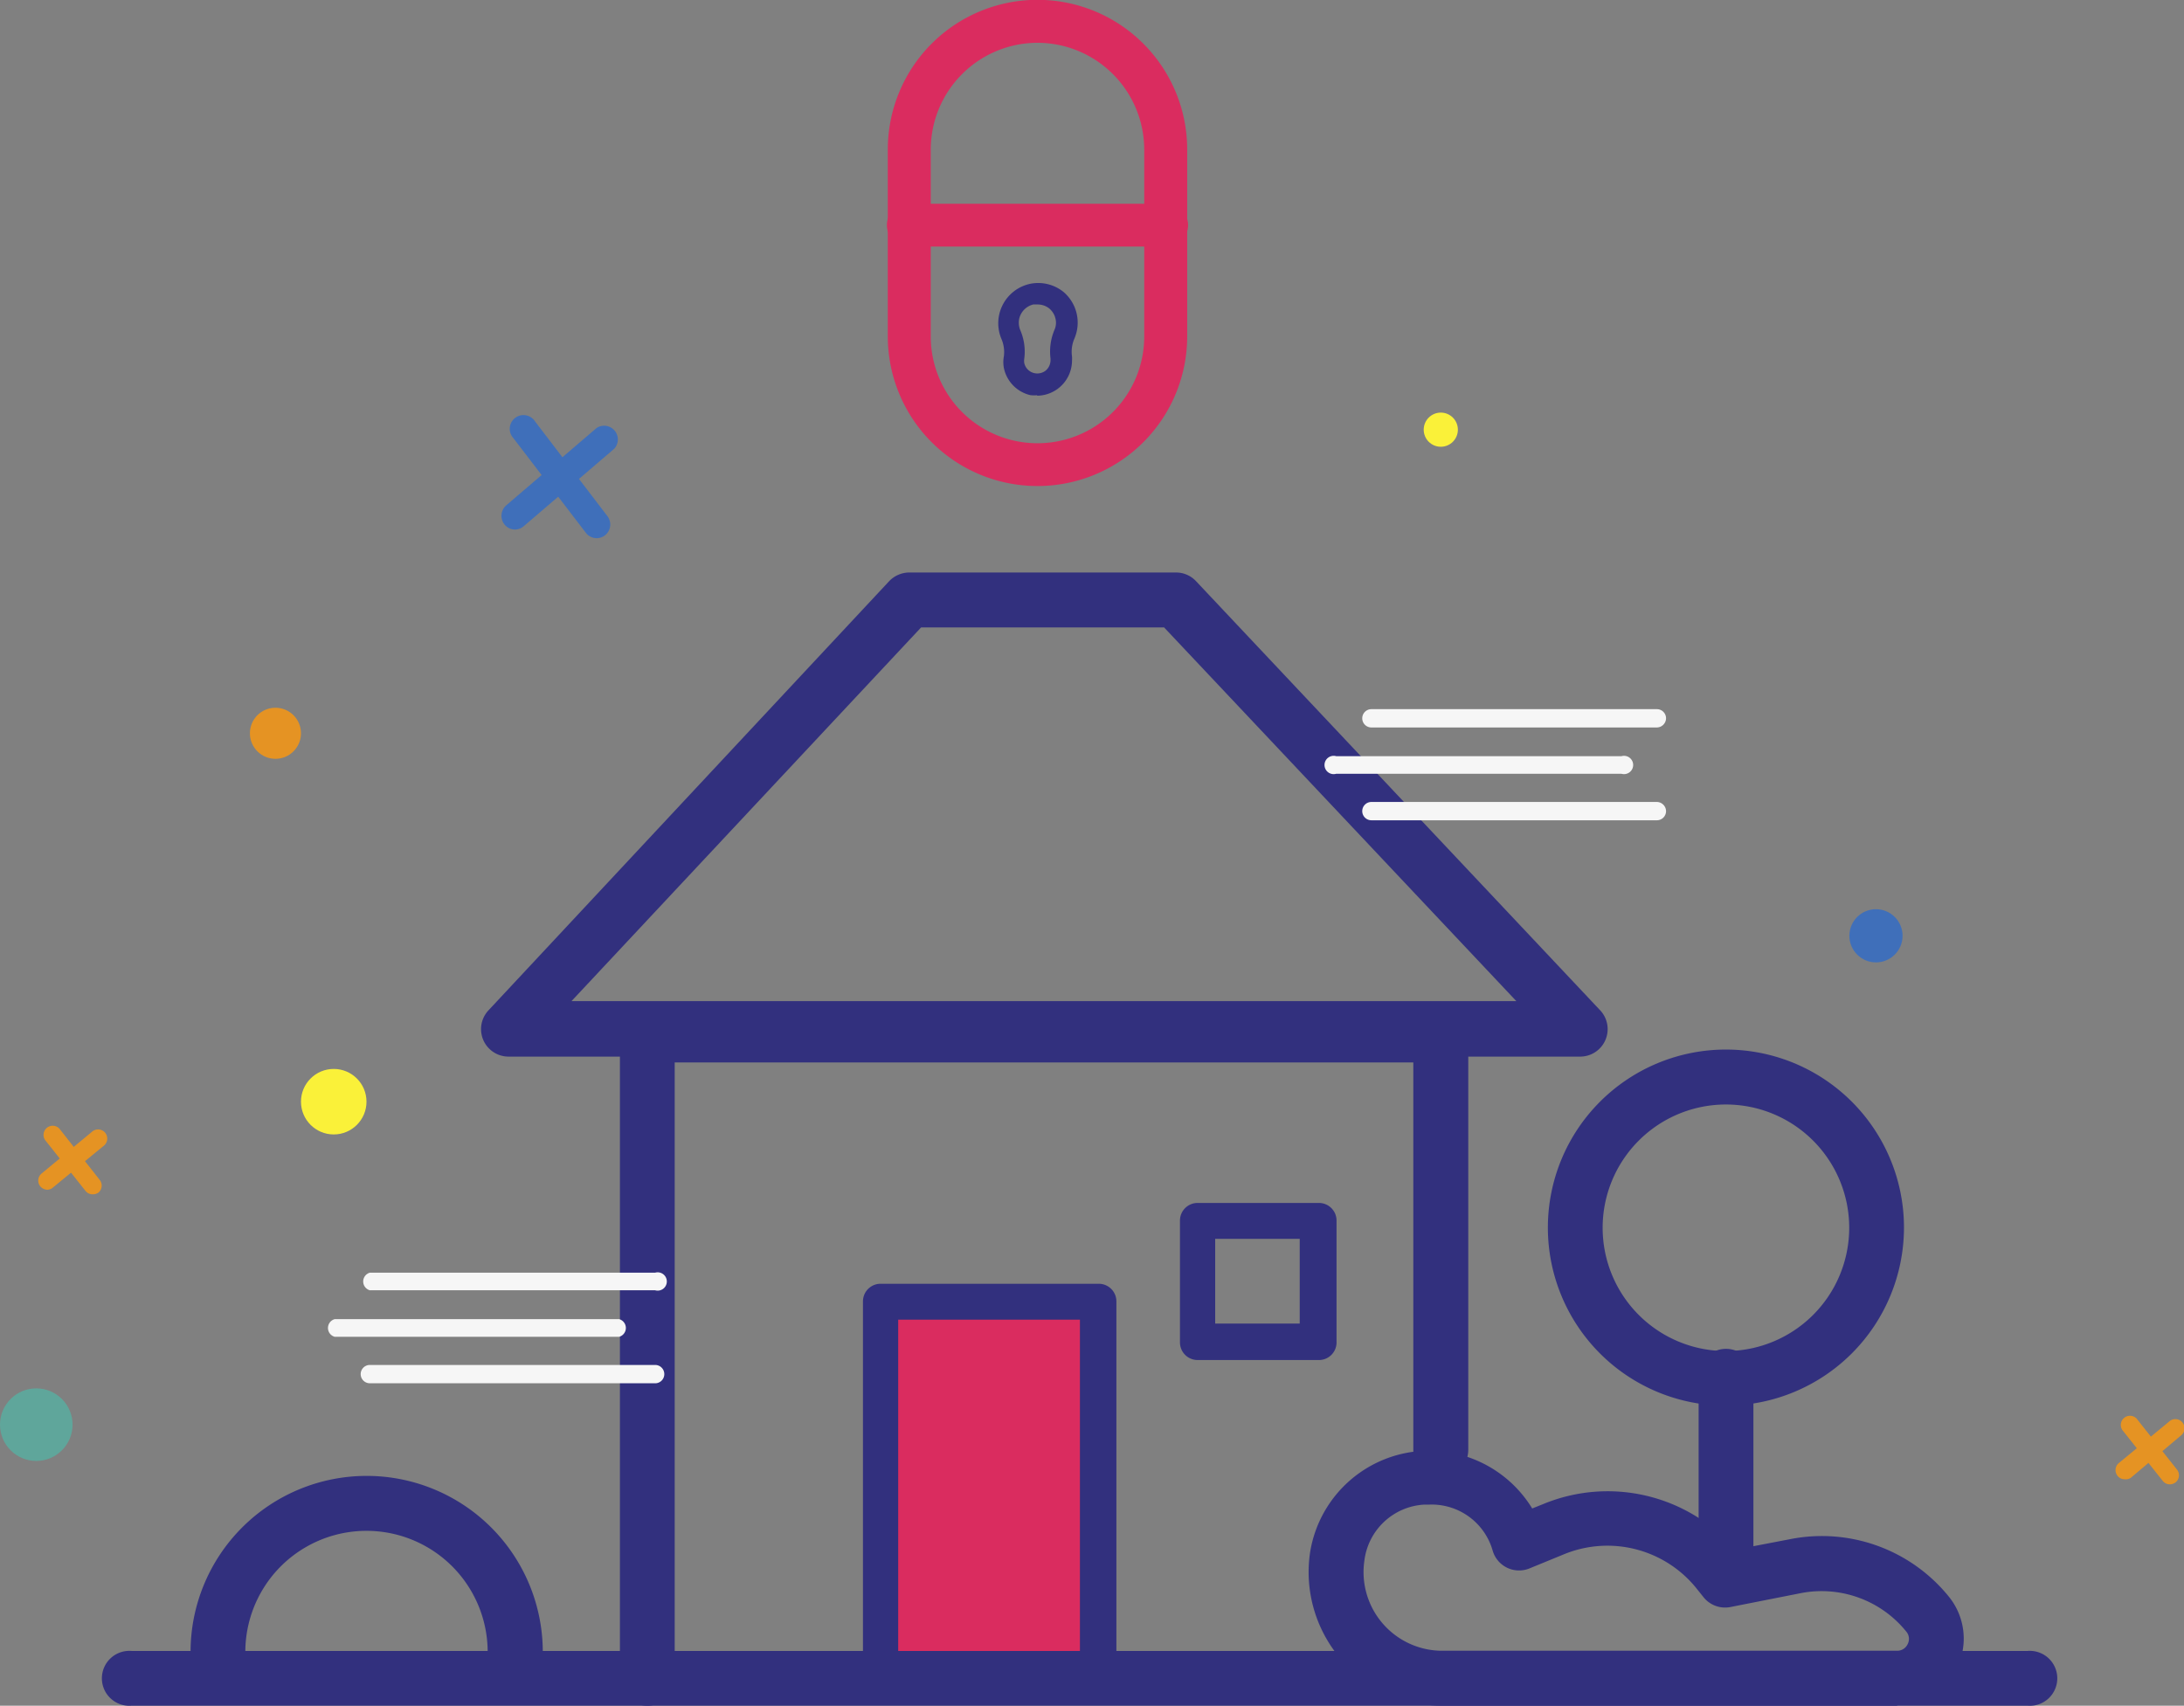<svg xmlns="http://www.w3.org/2000/svg" width="124.01" height="96.86" viewBox="0 0 124.01 96.86">
  <rect x="0" y="0" width="124.01" height="96.86" fill="#808080" stroke="none"/>
  <defs>
    <style>
      .a {
        fill: #da2c5f;
      }

      .b {
        fill: #32307e;
      }

      .c {
        fill: #e59323;
      }

      .d {
        fill: #3f6fba;
      }

      .e {
        fill: #faf139;
      }

      .f {
        fill: #5fa69b;
      }

      .g {
        fill: #f6f6f6;
      }
    </style>
  </defs>
  <title>домашние квесты</title>
  <g>
    <g>
      <polyline class="a" points="50 95.31 50 73.9 62.39 73.9 62.39 94.43"/>
      <path class="b" d="M50,96.34a1,1,0,0,1-1-1V73.9a1,1,0,0,1,1-1H62.39a1,1,0,0,1,1,1V94.43a1,1,0,1,1-2.07,0V74.94H51V95.31A1,1,0,0,1,50,96.34Z"/>
    </g>
    <path class="b" d="M74.84,77.23H68a1,1,0,0,1-1-1V69.31a1,1,0,0,1,1-1h6.89a1,1,0,0,1,1,1V76.2A1,1,0,0,1,74.84,77.23ZM69,75.16H73.8V70.35H69Z"/>
    <g>
      <path class="b" d="M36.76,96.86a1.55,1.55,0,0,1-1.56-1.55V58.75a1.56,1.56,0,0,1,1.56-1.56H81.81a1.56,1.56,0,0,1,1.56,1.56V82.33a1.56,1.56,0,0,1-3.12,0v-22H38.31v35A1.54,1.54,0,0,1,36.76,96.86Z"/>
      <path class="b" d="M89.7,60H28.87a1.56,1.56,0,0,1-1.14-2.62L50.49,33a1.59,1.59,0,0,1,1.14-.49H66.78a1.55,1.55,0,0,1,1.13.49L90.83,57.34A1.56,1.56,0,0,1,89.7,60ZM32.45,56.85H86.1l-20-21.22H52.3Z"/>
    </g>
    <path class="b" d="M107.72,96.86H81.91a7.59,7.59,0,0,1-7.53-8.65A6.85,6.85,0,0,1,87,85.66l.6-.24A9.57,9.57,0,0,1,98.53,88l3.13-.6a9.27,9.27,0,0,1,9,3.27h0a3.78,3.78,0,0,1-2.94,6.16ZM81.16,85.44h-.28a3.63,3.63,0,0,0-3.41,3.19,4.47,4.47,0,0,0,4.44,5.11h25.81a.65.65,0,0,0,.6-.38.64.64,0,0,0-.08-.71,6.18,6.18,0,0,0-6-2.18l-4,.79a1.57,1.57,0,0,1-1.51-.56l-.36-.45a6.49,6.49,0,0,0-7.54-2l-2,.82a1.56,1.56,0,0,1-2.07-1A3.6,3.6,0,0,0,81.16,85.44Z"/>
    <path class="b" d="M29.25,95.37a1.56,1.56,0,0,1-1.56-1.56,6.88,6.88,0,0,0-13.76,0,1.56,1.56,0,1,1-3.11,0,10,10,0,0,1,20,0A1.56,1.56,0,0,1,29.25,95.37Z"/>
    <path class="b" d="M98,79.82a10.11,10.11,0,1,1,10.11-10.11A10.12,10.12,0,0,1,98,79.82Zm0-17.1a7,7,0,1,0,7,7A7,7,0,0,0,98,62.72Z"/>
    <path class="b" d="M98,90.84a1.55,1.55,0,0,1-1.55-1.56v-11a1.56,1.56,0,1,1,3.11,0v11A1.56,1.56,0,0,1,98,90.84Z"/>
    <g>
      <path class="a" d="M58.91,27.6a8.5,8.5,0,0,1-8.5-8.49V8.49a8.5,8.5,0,0,1,17,0V19.11A8.5,8.5,0,0,1,58.91,27.6Zm0-25.17a6.07,6.07,0,0,0-6.06,6.06V19.11a6.06,6.06,0,0,0,12.12,0V8.49A6.07,6.07,0,0,0,58.91,2.43Z"/>
      <path class="a" d="M66.13,14H51.69a1.22,1.22,0,1,1,0-2.43H66.13a1.22,1.22,0,1,1,0,2.43Z"/>
      <path class="b" d="M58.91,22.44a1.75,1.75,0,0,1-.4,0A2,2,0,0,1,57,20.89a1.79,1.79,0,0,1,0-.65,1.88,1.88,0,0,0-.14-1,2.29,2.29,0,0,1,1.62-3.12,2.29,2.29,0,0,1,1.91.46A2.29,2.29,0,0,1,61,19.24a1.87,1.87,0,0,0-.13,1,1.77,1.77,0,0,1,0,.23,2,2,0,0,1-2,2Zm0-5.15-.24,0a1.08,1.08,0,0,0-.8.82,1.11,1.11,0,0,0,.06.63,3.09,3.09,0,0,1,.23,1.62.77.77,0,0,0,0,.26.75.75,0,0,0,.58.57.77.77,0,0,0,.64-.15.78.78,0,0,0,.27-.59v-.09a3.17,3.17,0,0,1,.22-1.62,1,1,0,0,0,.09-.41,1.07,1.07,0,0,0-.39-.82A1.06,1.06,0,0,0,58.91,17.29Z"/>
    </g>
    <path class="b" d="M115.13,96.86H7.47a1.56,1.56,0,1,1,0-3.11H115.13a1.56,1.56,0,1,1,0,3.11Z"/>
    <g>
      <path class="c" d="M123.21,84.29a.51.51,0,0,1-.41-.2l-2.28-2.87a.52.52,0,0,1,.81-.65l2.28,2.88a.52.52,0,0,1-.08.73A.56.56,0,0,1,123.21,84.29Z"/>
      <path class="c" d="M120.64,84a.5.5,0,0,1-.4-.19.52.52,0,0,1,.07-.73l2.85-2.35a.52.52,0,1,1,.66.8L121,83.91A.5.5,0,0,1,120.64,84Z"/>
    </g>
    <g>
      <path class="c" d="M5.26,67.82a.51.51,0,0,1-.41-.2L2.57,64.75a.52.52,0,0,1,.81-.65L5.66,67a.52.52,0,0,1-.08.73A.56.56,0,0,1,5.26,67.82Z"/>
      <path class="c" d="M2.69,67.56a.54.54,0,0,1-.4-.19.52.52,0,0,1,.07-.73l2.85-2.36a.52.52,0,1,1,.66.8L3,67.44A.5.5,0,0,1,2.69,67.56Z"/>
    </g>
    <g>
      <path class="d" d="M33.88,30.56a.77.77,0,0,1-.62-.31l-4.11-5.37a.78.78,0,1,1,1.23-.95l4.11,5.38a.78.78,0,0,1-.14,1.09A.76.76,0,0,1,33.88,30.56Z"/>
      <path class="d" d="M29.25,30.07a.76.76,0,0,1-.59-.27.79.79,0,0,1,.08-1.1l5.14-4.4a.78.78,0,0,1,1,1.18l-5.14,4.4A.77.77,0,0,1,29.25,30.07Z"/>
    </g>
    <circle class="c" cx="15.64" cy="41.64" r="1.45"/>
    <circle class="e" cx="81.81" cy="24.4" r="0.97"/>
    <circle class="d" cx="106.52" cy="53.14" r="1.51"/>
    <circle class="f" cx="2.06" cy="80.9" r="2.06"/>
    <circle class="e" cx="18.95" cy="62.56" r="1.86"/>
    <g>
      <path class="g" d="M37.16,78.55H21a.52.52,0,0,1-.52-.52.52.52,0,0,1,.52-.52h16.2a.52.52,0,0,1,.52.52A.52.52,0,0,1,37.16,78.55Z"/>
      <path class="g" d="M35.16,75.91H19a.52.52,0,0,1,0-1H35.16a.52.52,0,0,1,0,1Z"/>
      <path class="g" d="M37.16,73.27H21a.52.52,0,0,1,0-1h16.2a.52.52,0,1,1,0,1Z"/>
    </g>
    <g>
      <path class="g" d="M94.08,46.58H77.87a.52.52,0,0,1-.52-.52.52.52,0,0,1,.52-.52H94.08a.53.53,0,0,1,.52.52A.52.52,0,0,1,94.08,46.58Z"/>
      <path class="g" d="M92.07,43.94H75.87a.52.52,0,1,1,0-1h16.2a.52.52,0,1,1,0,1Z"/>
      <path class="g" d="M94.08,41.31H77.87a.52.52,0,0,1-.52-.52.52.52,0,0,1,.52-.52H94.08a.52.52,0,0,1,.52.52A.53.53,0,0,1,94.08,41.31Z"/>
    </g>
  </g>
</svg>
